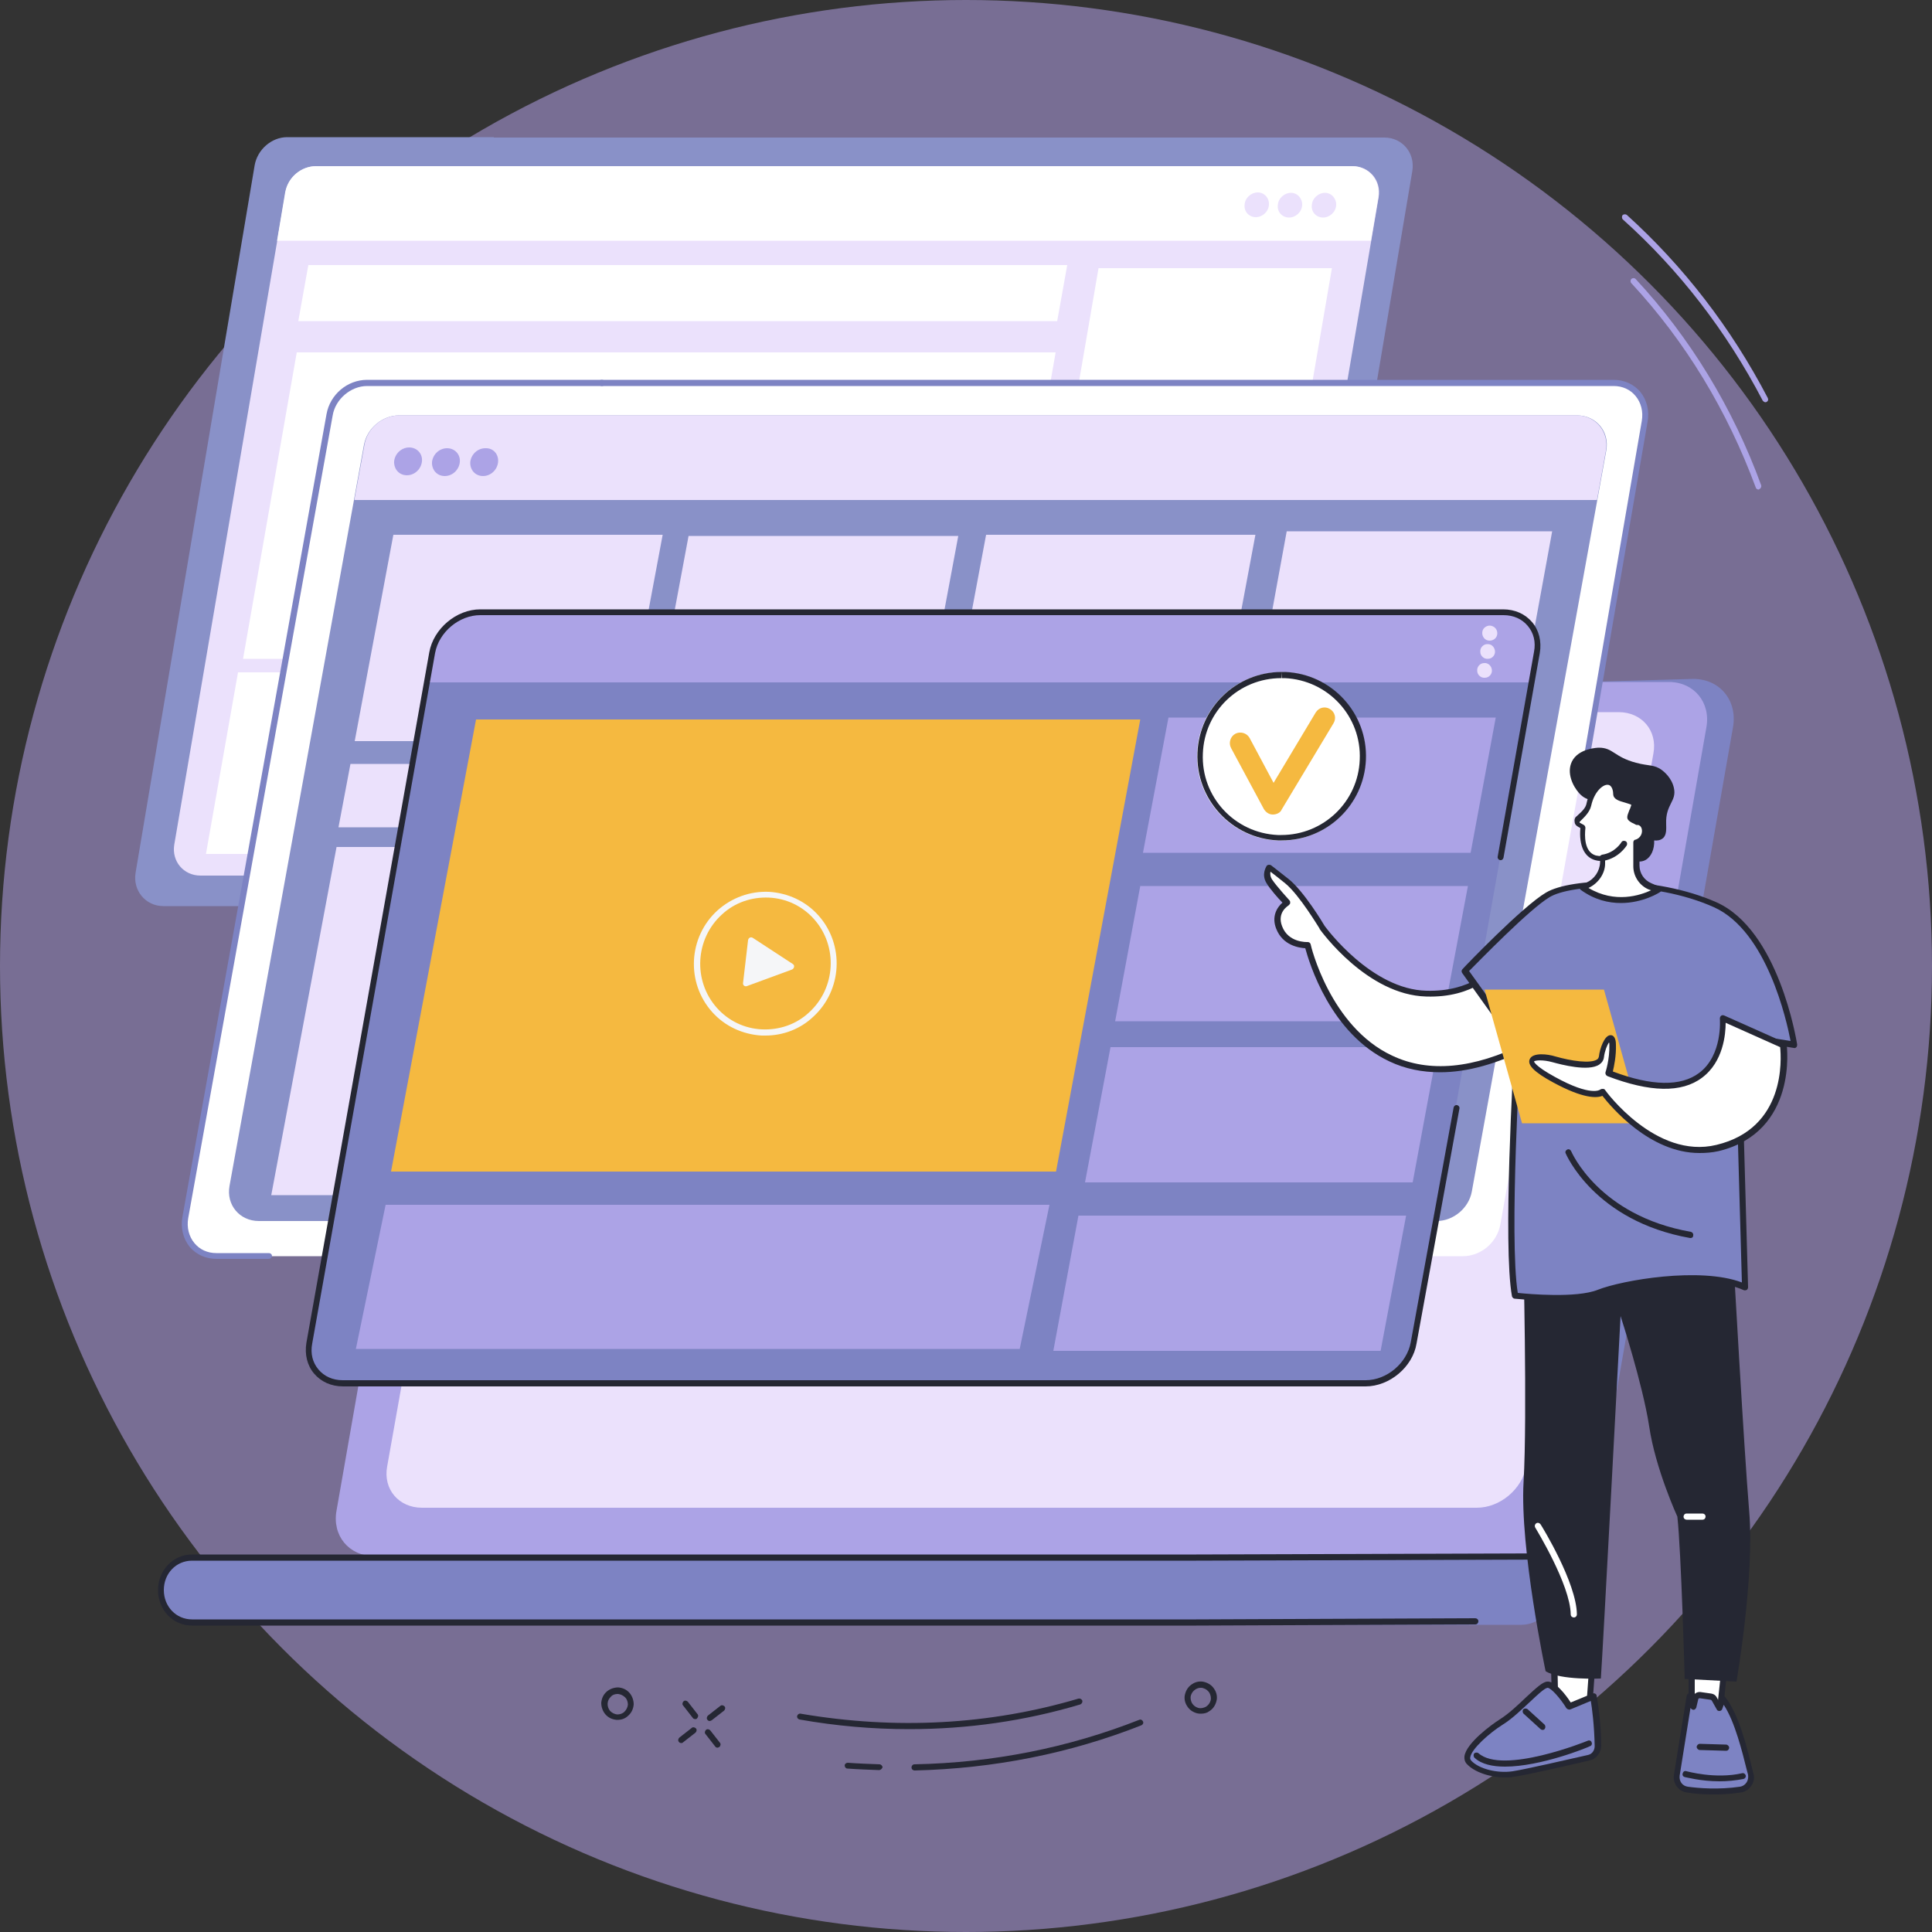 <?xml version="1.0" encoding="utf-8"?>
<!-- Generator: Adobe Illustrator 28.0.0, SVG Export Plug-In . SVG Version: 6.00 Build 0)  -->
<svg version="1.1" xmlns="http://www.w3.org/2000/svg" xmlns:xlink="http://www.w3.org/1999/xlink" x="0px" y="0px"
	 viewBox="0 0 500 500" style="enable-background:new 0 0 500 500;" xml:space="preserve">
<rect x="0" y="0" width="500" height="500" fill="#333333" stroke="none"/>
<style type="text/css">
	.st0{display:none;}
	.st1{display:inline;fill:#2E2B58;}
	.st2{fill:#786E94;}
	.st3{fill:#7D83C3;}
	.st4{fill:#ACA3E6;}
	.st5{fill:#EBE1FC;}
	.st6{fill:#252733;}
	.st7{fill:#8991C8;}
	.st8{fill:#FFFFFF;}
	.st9{fill:#F5B940;}
	.st10{fill:#F5F6F8;}
</style>
<g id="Layer_2" class="st0">
	<rect class="st1" width="500" height="500"/>
</g>
<g id="Layer_1">
	<g>
		<circle class="st2" cx="250" cy="250" r="250"/>
	</g>
</g>
<g id="Layer_3">
	<g>
		<g>
			<g>
				<path class="st3" d="M50.1,403.3h230h38.1h75.5c4.6,0,8.3,3.8,8.3,8.6c0,4.9-3.7,8.6-8.3,8.6h-75.5h-41.5H50.1
					c-4.6,0-8.3-3.8-8.3-8.6C41.8,407.1,45.5,403.3,50.1,403.3z"/>
				<g>
					<path class="st3" d="M321,394c-6.8-5.6-14-10.8-21.3-15.7c-14.9-10.1-30.6-19-46.4-27.8c-8.3-4.6-17-8.7-25.5-13
						c-8.6-4.3-17.2-8.5-25.8-12.8c-7.9-3.9-15.8-7.8-23.6-11.7c-17.9-60.4-37.3-129-33.4-129l293.2-8.3c6.9,0,11.5,5.6,10.3,12.5
						l-35.5,202.6c-1.2,6.9-7.8,12.5-14.7,12.5h-65.2C329,400.2,324.9,397.2,321,394z"/>
					<g>
						<path class="st4" d="M136.4,176.5h295.5c6.5,0,10.9,5.3,9.7,11.8l-35.5,202.6c-1.1,6.5-7.4,11.8-13.9,11.8H96.8
							c-6.5,0-10.9-5.3-9.7-11.8l35.5-202.6C123.7,181.8,129.9,176.5,136.4,176.5z"/>
					</g>
				</g>
				<g>
					<path class="st5" d="M145.9,184.3h273c6,0,10.1,4.8,9,10.7L395,379.5c-1.1,5.9-6.8,10.7-12.8,10.7h-273c-6,0-10.1-4.8-9-10.7
						L133,195.1C134.1,189.1,139.8,184.3,145.9,184.3z"/>
				</g>
			</g>
			<path class="st6" d="M309.6,420.7H49.7c-4.9,0-8.8-4-8.8-9.2c0-5.1,3.9-9.2,8.8-9.2h259.9l93-0.3c0,0,0,0,0,0
				c0.4,0,0.8,0.3,0.8,0.8c0,0.4-0.3,0.8-0.8,0.8l-93,0.3H49.7c-4.1,0-7.3,3.3-7.3,7.6c0,4.3,3.2,7.6,7.3,7.6h259.9l72.2-0.3
				c0,0,0,0,0,0c0.4,0,0.8,0.3,0.8,0.8c0,0.4-0.3,0.8-0.8,0.8L309.6,420.7z"/>
		</g>
		<g>
			<path class="st6" d="M159.8,445.1c-0.1,0-0.1,0-0.2,0c-1.1-0.1-2.1-0.5-2.9-1.4c-0.7-0.8-1.1-1.9-1.1-3c0.1-1.1,0.5-2.1,1.4-2.9
				c0.8-0.7,1.9-1.1,3-1.1c1.1,0.1,2.1,0.5,2.9,1.4c0.7,0.8,1.1,1.9,1.1,3c-0.1,1.1-0.5,2.1-1.4,2.9
				C161.8,444.8,160.8,445.1,159.8,445.1z M159.8,438.4c-0.6,0-1.3,0.2-1.7,0.7c-1.1,1-1.1,2.6-0.2,3.7c0.5,0.5,1.1,0.8,1.8,0.9
				c0.7,0,1.4-0.2,1.9-0.7c0.5-0.5,0.8-1.1,0.9-1.8c0-0.7-0.2-1.4-0.7-1.9c-0.5-0.5-1.1-0.8-1.8-0.9
				C159.9,438.4,159.9,438.4,159.8,438.4z"/>
			<g>
				<path class="st6" d="M179.9,444.9c-0.2,0-0.5-0.1-0.6-0.3l-2.5-3.2c-0.3-0.3-0.2-0.8,0.1-1.1c0.3-0.3,0.8-0.2,1.1,0.1l2.5,3.2
					c0.3,0.3,0.2,0.8-0.1,1.1C180.3,444.9,180.1,444.9,179.9,444.9z"/>
				<path class="st6" d="M185.7,452.3c-0.2,0-0.5-0.1-0.6-0.3l-2.5-3.2c-0.3-0.3-0.2-0.8,0.1-1.1c0.3-0.3,0.8-0.2,1.1,0.1l2.5,3.2
					c0.3,0.3,0.2,0.8-0.1,1.1C186,452.2,185.8,452.3,185.7,452.3z"/>
				<path class="st6" d="M176.3,451.1c-0.2,0-0.5-0.1-0.6-0.3c-0.3-0.3-0.2-0.8,0.1-1.1l3.2-2.5c0.3-0.3,0.8-0.2,1.1,0.1
					c0.3,0.3,0.2,0.8-0.1,1.1l-3.2,2.5C176.6,451.1,176.5,451.1,176.3,451.1z"/>
				<path class="st6" d="M183.7,445.4c-0.2,0-0.5-0.1-0.6-0.3c-0.3-0.3-0.2-0.8,0.1-1.1l3.2-2.5c0.3-0.3,0.8-0.2,1.1,0.1
					c0.3,0.3,0.2,0.8-0.1,1.1l-3.2,2.5C184,445.3,183.8,445.4,183.7,445.4z"/>
			</g>
			<g>
				<path class="st6" d="M236.7,458.2c-0.4,0-0.8-0.3-0.8-0.8c0-0.4,0.3-0.8,0.8-0.8c20.3-0.4,39.8-4.3,58.1-11.5
					c0.4-0.2,0.8,0,1,0.4c0.2,0.4,0,0.8-0.4,1C276.9,453.8,257.2,457.7,236.7,458.2C236.7,458.2,236.7,458.2,236.7,458.2z"/>
				<path class="st6" d="M227.5,458.1C227.5,458.1,227.4,458.1,227.5,458.1c-2.7-0.1-5.5-0.2-8.2-0.4c-0.4,0-0.7-0.4-0.7-0.8
					c0-0.4,0.4-0.7,0.8-0.7c2.7,0.2,5.5,0.3,8.2,0.4c0.4,0,0.8,0.4,0.8,0.8C228.2,457.8,227.9,458.1,227.5,458.1z"/>
				<path class="st6" d="M235.3,447.5c-9.4,0-18.8-0.8-28.4-2.5c-0.4-0.1-0.7-0.5-0.6-0.9c0.1-0.4,0.5-0.7,0.9-0.6
					c24.7,4.2,48.9,2.9,71.9-3.9c0.4-0.1,0.8,0.1,1,0.5c0.1,0.4-0.1,0.8-0.5,1C265.2,445.4,250.4,447.5,235.3,447.5z"/>
			</g>
			<g>
				<path class="st4" d="M456.9,104.1c-0.3,0-0.5-0.2-0.7-0.4c-9.4-18-21.6-33.8-36.2-46.9c-0.3-0.3-0.3-0.8-0.1-1.1
					c0.3-0.3,0.8-0.3,1.1-0.1c14.7,13.3,27,29.2,36.5,47.4c0.2,0.4,0.1,0.8-0.3,1C457.1,104.1,457,104.1,456.9,104.1z"/>
				<path class="st4" d="M455.1,126.7c-0.3,0-0.6-0.2-0.7-0.5c-7.4-20-18.2-37.8-32.2-52.9c-0.3-0.3-0.3-0.8,0-1.1
					c0.3-0.3,0.8-0.3,1.1,0c14.1,15.2,25.1,33.2,32.5,53.4c0.1,0.4-0.1,0.8-0.5,1C455.2,126.7,455.2,126.7,455.1,126.7z"/>
			</g>
			<path class="st6" d="M310.8,443.5c-0.3,0-0.6,0-1-0.1c-1.1-0.3-2-0.9-2.6-1.9c-0.6-0.9-0.8-2.1-0.5-3.1c0.3-1.1,0.9-2,1.9-2.6
				c0.9-0.6,2.1-0.8,3.1-0.5c1.1,0.3,2,0.9,2.6,1.9c0.6,0.9,0.8,2.1,0.5,3.1c-0.3,1.1-0.9,2-1.9,2.6
				C312.4,443.3,311.6,443.5,310.8,443.5z M310.8,436.8c-0.5,0-0.9,0.1-1.4,0.4c-0.6,0.4-1,0.9-1.2,1.6c-0.2,0.7,0,1.4,0.3,2
				c0.4,0.6,0.9,1,1.6,1.2c0.7,0.2,1.4,0,2-0.3c0.6-0.4,1-0.9,1.2-1.6c0.2-0.7,0-1.4-0.3-2c-0.4-0.6-0.9-1-1.6-1.2
				C311.2,436.8,311,436.8,310.8,436.8z"/>
		</g>
		<g>
			<g>
				<g>
					<path class="st7" d="M127.8,35.6h230.5c4.6,0,8,4,7.2,8.7l-30.8,182.9c-0.7,4.1-4.4,7.3-8.4,7.3h-284c-4.6,0-8-4-7.2-8.7
						L65.9,42.8c0.7-4.1,4.4-7.3,8.4-7.3H127.8z"/>
				</g>
				<g>
					<g>
						<path class="st5" d="M132.3,43H350c4.4,0,7.5,3.7,6.8,8L328,219.9c-0.6,3.8-4.1,6.7-8,6.7H51.9c-4.4,0-7.5-3.7-6.8-8
							L73.9,49.7c0.6-3.8,4.1-6.7,8-6.7H132.3z"/>
						<path class="st8" d="M354.8,62.3l1.9-11.2c0.7-4.3-2.4-8.1-6.8-8.1H132.3H81.8c-3.9,0-7.3,2.9-8,6.8l-2.1,12.5H354.8z"/>
						<g>
							<path class="st5" d="M328.4,53c-0.1,1.8-1.7,3.2-3.4,3.2c-1.7,0-3.1-1.4-2.9-3.2c0.1-1.8,1.7-3.2,3.4-3.2
								C327.2,49.8,328.5,51.2,328.4,53z"/>
							<path class="st5" d="M337,53.1c-0.1,1.8-1.7,3.2-3.4,3.2c-1.7,0-3.1-1.4-2.9-3.2c0.1-1.8,1.7-3.2,3.4-3.2
								C335.8,49.9,337.1,51.4,337,53.1z"/>
							<path class="st5" d="M345.8,53.1c-0.1,1.8-1.7,3.2-3.4,3.2c-1.7,0-3.1-1.4-2.9-3.2c0.1-1.8,1.7-3.2,3.4-3.2
								C344.6,49.9,345.9,51.4,345.8,53.1z"/>
						</g>
					</g>
					<g>
						<polygon class="st8" points="259.3,170.5 62.9,170.5 76.8,91.2 273.2,91.2 						"/>
						<polygon class="st8" points="273.6,83.1 77.2,83.1 79.8,68.6 276.2,68.6 						"/>
						<polygon class="st8" points="114.7,221 53.3,221 61.6,174 123,174 						"/>
						<polygon class="st8" points="182,221.4 120.6,221.4 128.8,174.3 190.2,174.3 						"/>
						<polygon class="st8" points="249.7,221 188.3,221 196.6,174 258,174 						"/>
						<polygon class="st8" points="318.7,220.9 258.2,220.9 284.3,69.4 344.7,69.4 						"/>
					</g>
				</g>
			</g>
			<g>
				<g>
					<path class="st8" d="M155.7,99.1h261.9c5.3,0,9,4.6,8,9.9l-37.3,207.8c-0.8,4.7-5,8.3-9.7,8.3H56c-5.3,0-9-4.6-8-9.9
						l37.3-207.8c0.8-4.7,5-8.3,9.7-8.3H155.7z"/>
					<path class="st3" d="M69.5,325.8H56c-2.7,0-5.2-1.1-6.9-3.1c-1.7-2.1-2.4-4.9-1.9-7.7l37.3-207.8c0.9-5.1,5.4-8.9,10.5-8.9
						h60.8c0.4,0,0.8,0.3,0.8,0.8c0,0.4-0.3,0.8-0.8,0.8H95c-4.2,0-8.2,3.4-8.9,7.6L48.7,315.3c-0.4,2.4,0.2,4.7,1.6,6.4
						c1.4,1.7,3.4,2.6,5.7,2.6h13.6c0.4,0,0.8,0.3,0.8,0.8C70.3,325.5,70,325.8,69.5,325.8z"/>
					<path class="st3" d="M410,200.3c0,0-0.1,0-0.1,0c-0.4-0.1-0.7-0.5-0.6-0.9l15.6-90.5c0.4-2.4-0.2-4.7-1.6-6.4
						c-1.4-1.7-3.4-2.6-5.7-2.6H155.7c-0.4,0-0.8-0.3-0.8-0.8c0-0.4,0.3-0.8,0.8-0.8h261.9c2.7,0,5.2,1.1,6.9,3.1
						c1.7,2.1,2.4,4.9,1.9,7.7l-15.6,90.5C410.7,200,410.4,200.3,410,200.3z"/>
				</g>
				<g>
					<g>
						<path class="st7" d="M160.8,107.5h247.3c5,0,8.5,4.2,7.6,9.1l-34.8,191.8c-0.8,4.3-4.8,7.6-9.1,7.6H67c-5,0-8.5-4.2-7.6-9.1
							l34.8-191.8c0.8-4.3,4.8-7.6,9.1-7.6H160.8z"/>
						<path class="st5" d="M413.3,129.4l2.3-12.7c0.9-4.9-2.6-9.2-7.6-9.2H160.8h-57.4c-4.4,0-8.4,3.3-9.1,7.7l-2.6,14.2H413.3z"/>
						<path class="st4" d="M109.2,119.4c-0.2,2-1.9,3.6-3.9,3.6c-2,0-3.4-1.6-3.3-3.6c0.2-2,1.9-3.6,3.9-3.6
							S109.4,117.4,109.2,119.4z"/>
						<path class="st4" d="M119,119.6c-0.2,2-1.9,3.6-3.9,3.6s-3.4-1.6-3.3-3.6c0.2-2,1.9-3.6,3.9-3.6S119.2,117.6,119,119.6z"/>
						<path class="st4" d="M128.9,119.6c-0.2,2-1.9,3.6-3.9,3.6s-3.4-1.6-3.3-3.6c0.2-2,1.9-3.6,3.9-3.6
							C127.7,115.9,129.1,117.6,128.9,119.6z"/>
					</g>
					<g>
						<polygon class="st5" points="161.5,191.8 91.8,191.8 101.8,138.4 171.5,138.4 						"/>
						<polygon class="st5" points="238,192.2 168.2,192.2 178.2,138.7 248,138.7 						"/>
						<polygon class="st5" points="314.9,191.8 245.2,191.8 255.2,138.4 324.9,138.4 						"/>
						<polygon class="st5" points="293.4,309.3 70.2,309.3 87.1,219.2 310.2,219.2 						"/>
						<polygon class="st5" points="310.8,214.1 87.6,214.1 90.7,197.7 313.9,197.7 						"/>
						<polygon class="st5" points="370.2,309.7 301.5,309.7 333,137.5 401.7,137.5 						"/>
					</g>
				</g>
			</g>
			<g>
				<g>
					<path class="st3" d="M124.3,158.4H389c5.8,0,9.7,4.7,8.7,10.4l-31.8,178.7c-1,5.8-6.6,10.4-12.4,10.4H88.8
						c-5.8,0-9.7-4.7-8.7-10.4l31.8-178.7C112.9,163.1,118.5,158.4,124.3,158.4z"/>
				</g>
				<path class="st4" d="M396.3,176.6l1.4-7.7c1-5.8-2.9-10.4-8.7-10.4H124.3c-5.8,0-11.4,4.7-12.4,10.4l-1.4,7.7H396.3z"/>
				<g>
					<polygon class="st9" points="273.3,303.2 101.2,303.2 123.2,186.2 295.1,186.2 					"/>
					<polygon class="st4" points="263.9,349.1 92.1,349.1 99.8,311.8 271.6,311.8 					"/>
					<g>
						<polygon class="st4" points="380.6,220.7 295.8,220.7 302.4,185.7 387.1,185.7 						"/>
						<polygon class="st4" points="373.3,264.3 288.6,264.3 295.1,229.3 379.9,229.3 						"/>
						<polygon class="st4" points="365.6,306 280.8,306 287.4,271 372.1,271 						"/>
						<polygon class="st4" points="357.3,349.6 272.6,349.6 279.1,314.6 363.9,314.6 						"/>
					</g>
					<g>
						<path class="st10" d="M198.1,268c-0.3,0-0.7,0-1,0c-4.9-0.3-9.5-2.4-12.8-6.1c-6.8-7.6-6.2-19.4,1.4-26.3
							c3.7-3.3,8.4-5,13.3-4.8c4.9,0.3,9.5,2.4,12.8,6.1c6.8,7.6,6.2,19.4-1.4,26.3C207.1,266.3,202.7,268,198.1,268z M185.5,260.8
							c3,3.4,7.2,5.4,11.7,5.6c4.5,0.2,8.9-1.3,12.2-4.4c6.9-6.3,7.5-17.1,1.3-24.1c-3-3.4-7.2-5.4-11.7-5.6
							c-4.5-0.2-8.9,1.3-12.2,4.4C179.9,243,179.3,253.8,185.5,260.8z"/>
						<g>
							<path class="st10" d="M192.3,254.4l1.3-11.1c0.1-0.6,0.7-0.9,1.2-0.6l10.4,6.8c0.5,0.3,0.4,1.1-0.2,1.4l-11.7,4.3
								C192.8,255.4,192.2,255,192.3,254.4z"/>
						</g>
					</g>
				</g>
				<g>
					<path class="st5" d="M387.5,163.9c0,1.1-0.9,1.9-2,1.9c-1.1,0-1.9-0.9-1.9-2c0-1.1,0.9-1.9,2-1.9
						C386.7,162,387.5,162.8,387.5,163.9z"/>
					<path class="st5" d="M386.9,168.5c0.1,1.1-0.8,2-1.8,2c-1.1,0.1-2-0.8-2-1.8c-0.1-1.1,0.8-2,1.8-2
						C385.9,166.6,386.8,167.4,386.9,168.5z"/>
					<path class="st5" d="M386.1,173.4c0.1,1.1-0.8,2-1.8,2c-1.1,0.1-2-0.8-2-1.8c-0.1-1.1,0.8-2,1.8-2
						C385.1,171.5,386,172.3,386.1,173.4z"/>
				</g>
				<g>
					<path class="st6" d="M353.4,358.8H88.8c-3.1,0-5.7-1.2-7.5-3.3c-1.8-2.1-2.5-5-2-8l31.8-178.7c1.1-6.1,7-11.1,13.2-11.1H389
						c3.1,0,5.7,1.2,7.5,3.3c1.8,2.1,2.5,5,2,8l-9.4,53c-0.1,0.4-0.5,0.7-0.9,0.6c-0.4-0.1-0.7-0.5-0.6-0.9l9.4-53
						c0.5-2.6-0.1-4.9-1.6-6.7c-1.5-1.8-3.7-2.8-6.3-2.8H124.3c-5.5,0-10.7,4.4-11.7,9.8L80.8,347.7c-0.5,2.6,0.1,4.9,1.6,6.7
						c1.5,1.8,3.7,2.8,6.3,2.8h264.7c5.5,0,10.7-4.4,11.7-9.8l11.1-60.8c0.1-0.4,0.5-0.7,0.9-0.6c0.4,0.1,0.7,0.5,0.6,0.9
						l-11.1,60.8C365.6,353.8,359.6,358.8,353.4,358.8z"/>
				</g>
			</g>
		</g>
		<g>
			<g>
				
					<ellipse transform="matrix(0.653 -0.757 0.757 0.653 -33.17 319.056)" class="st8" cx="331.7" cy="195.7" rx="21.8" ry="21.8"/>
				<path class="st6" d="M331.7,173.9v1.6c0.3,0,0.6,0,0.8,0c11.2,0.5,19.9,9.9,19.4,21.1c-0.4,10.9-9.4,19.5-20.3,19.5
					c-0.3,0-0.6,0-0.9,0c-11.2-0.5-19.9-9.9-19.4-21.1c0.4-10.9,9.3-19.5,20.3-19.5L331.7,173.9z M331.7,173.9
					c-11.7,0-21.3,9.2-21.8,20.9c-0.5,12.1,8.9,22.2,20.9,22.7c0.3,0,0.6,0,0.9,0c11.7,0,21.3-9.2,21.8-20.9
					c0.5-12.1-8.9-22.2-20.9-22.7C332.3,173.9,332,173.9,331.7,173.9z"/>
			</g>
			<path class="st9" d="M329.4,210.8c-1,0-1.8-0.6-2.3-1.4l-8.5-15.8c-0.7-1.3-0.2-3,1.1-3.7c1.3-0.7,3-0.2,3.7,1.1l6.2,11.6
				l10.9-18.2c0.8-1.3,2.4-1.7,3.7-0.9c1.3,0.8,1.7,2.4,0.9,3.7l-13.4,22.3C331.4,210.3,330.4,210.8,329.4,210.8
				C329.5,210.8,329.4,210.8,329.4,210.8z"/>
		</g>
		<g>
			<g>
				<g>
					<polygon class="st8" points="446.1,433.1 445,443.8 437.8,444.6 437.8,431.9 					"/>
					<path class="st6" d="M437.8,445.4c-0.2,0-0.4-0.1-0.5-0.2c-0.2-0.1-0.3-0.4-0.3-0.6v-12.7c0-0.2,0.1-0.4,0.3-0.6
						c0.2-0.1,0.4-0.2,0.6-0.2l8.3,1.1c0.4,0.1,0.7,0.4,0.7,0.9l-1.1,10.7c0,0.4-0.3,0.6-0.7,0.7L437.8,445.4
						C437.8,445.4,437.8,445.4,437.8,445.4z M438.6,432.8v10.9l5.7-0.7l1-9.3L438.6,432.8z"/>
				</g>
				<g>
					<path class="st3" d="M436.7,463.2c3,0.4,7.9,0.8,13.7,0c1.9-0.3,3.2-2.1,2.7-4c-1.3-5.2-3.5-15-7.2-19.6l-0.9,2.5l-1.3-2.3
						c-0.2-0.3-0.5-0.5-0.9-0.6l-2.8-0.4c-0.6-0.1-1.1,0.3-1.3,0.9l-0.5,2.1l-1-2.8l-3.3,20.5C433.7,461.3,434.9,463,436.7,463.2z"
						/>
					<path class="st6" d="M443.5,464.4c-2.8,0-5.2-0.2-6.9-0.5c-2.2-0.3-3.7-2.3-3.4-4.5l3.3-20.5c0.1-0.4,0.3-0.6,0.7-0.7
						c0.4,0,0.7,0.2,0.8,0.5l0.1,0.3c0.4-0.7,1.1-1.2,2-1.1l2.8,0.4c0.6,0.1,1.1,0.4,1.4,1l0.5,0.9l0.3-0.9c0.1-0.3,0.3-0.4,0.6-0.5
						c0.3,0,0.5,0.1,0.7,0.3c3.6,4.4,5.8,13.4,7.1,18.8l0.3,1.1c0.3,1.1,0.1,2.3-0.6,3.2c-0.6,0.9-1.6,1.6-2.8,1.7
						C448,464.3,445.6,464.4,443.5,464.4z M436.8,462.4c3,0.4,7.9,0.8,13.5,0c0.7-0.1,1.3-0.5,1.7-1.1c0.4-0.6,0.5-1.3,0.4-2
						l-0.3-1.1c-1.2-4.8-3.1-12.6-6-17l-0.4,1.1c-0.1,0.3-0.4,0.5-0.7,0.5c-0.3,0-0.6-0.1-0.7-0.4l-1.3-2.3
						c-0.1-0.1-0.2-0.2-0.3-0.2l-2.8-0.4c-0.2,0-0.4,0.1-0.4,0.3l-0.5,2.1c-0.1,0.3-0.4,0.6-0.7,0.6c-0.3,0-0.6-0.2-0.8-0.5
						l-2.8,17.5C434.5,461,435.4,462.2,436.8,462.4z"/>
				</g>
				<path class="st6" d="M445,461c-4.9,0-8.8-1.1-9-1.1c-0.4-0.1-0.7-0.5-0.5-1c0.1-0.4,0.5-0.7,1-0.5c0.1,0,7.4,2.1,14.4,0.5
					c0.4-0.1,0.8,0.2,0.9,0.6c0.1,0.4-0.2,0.8-0.6,0.9C449.1,460.8,447,461,445,461z"/>
				<path class="st6" d="M446.7,453.1C446.7,453.1,446.7,453.1,446.7,453.1l-6.8-0.2c-0.4,0-0.8-0.4-0.8-0.8c0-0.4,0.4-0.8,0.8-0.8
					l6.8,0.2c0.4,0,0.8,0.4,0.8,0.8C447.5,452.7,447.2,453.1,446.7,453.1z"/>
				<g>
					<polygon class="st8" points="412.3,427.4 411.2,443 402.5,443 402.1,427.4 					"/>
					<path class="st6" d="M411.2,443.8h-8.7c-0.4,0-0.8-0.3-0.8-0.8l-0.4-15.6c0-0.2,0.1-0.4,0.2-0.6c0.1-0.1,0.3-0.2,0.6-0.2h10.2
						c0.2,0,0.4,0.1,0.6,0.2c0.1,0.2,0.2,0.4,0.2,0.6L412,443C412,443.4,411.6,443.8,411.2,443.8z M403.3,442.2h7.2l1-14h-8.5
						L403.3,442.2z"/>
				</g>
				<g>
					<path class="st3" d="M413.5,451.8c0,1.5-1,2.8-2.4,3.1c-5,1.2-16.2,3.8-19.5,4.2c-4.2,0.6-9.3-0.7-11.5-3.1
						c-2.2-2.4,4.9-8.3,8.3-10.4c5-3.1,9.9-9.4,11.9-9.6c2-0.3,5.8,5.6,5.8,5.6l6.2-2.6C412.3,439,413.4,444.3,413.5,451.8z"/>
					<path class="st6" d="M389.5,460c-3.9,0-8-1.4-9.9-3.5c-0.5-0.5-0.7-1.3-0.6-2c0.5-3.4,6.9-8.1,9.1-9.5c2.4-1.5,4.8-3.8,6.9-5.8
						c2.6-2.4,4.1-3.8,5.3-4c2.1-0.3,5,3.5,6.2,5.4l5.6-2.3c0.2-0.1,0.5-0.1,0.7,0c0.2,0.1,0.4,0.3,0.4,0.5c0,0.2,1.1,5.5,1.2,12.9
						c0,1.8-1.2,3.5-3,3.9c-4.8,1.1-16.3,3.8-19.5,4.2C391,460,390.2,460,389.5,460z M400.5,436.8
						C400.5,436.8,400.4,436.8,400.5,436.8c-0.8,0.1-2.7,1.9-4.5,3.6c-2.2,2-4.6,4.4-7.2,6c-3.2,2-8,6.2-8.3,8.4
						c-0.1,0.4,0.1,0.6,0.2,0.8c2,2.2,6.8,3.4,10.8,2.8c3.2-0.5,14.6-3.1,19.4-4.2c1.1-0.2,1.8-1.2,1.8-2.3c0,0,0,0,0,0
						c-0.1-5.5-0.7-9.9-1-11.7l-5.3,2.2c-0.3,0.1-0.7,0-1-0.3C403.8,439.5,401.4,436.8,400.5,436.8z"/>
				</g>
				<path class="st6" d="M389.5,457.2c-3.2,0-6.1-0.6-7.9-2.3c-0.3-0.3-0.3-0.8-0.1-1.1c0.3-0.3,0.8-0.3,1.1-0.1
					c6.3,5.7,28.1-3.1,28.3-3.2c0.4-0.2,0.9,0,1,0.4c0.2,0.4,0,0.9-0.4,1C410.8,452.3,398.7,457.2,389.5,457.2z"/>
				<path class="st6" d="M399.2,447.7c-0.2,0-0.4-0.1-0.5-0.2l-4.4-4c-0.3-0.3-0.3-0.8-0.1-1.1c0.3-0.3,0.8-0.3,1.1-0.1l4.4,4
					c0.3,0.3,0.3,0.8,0.1,1.1C399.6,447.7,399.4,447.7,399.2,447.7z"/>
				<path class="st6" d="M448.6,325.8c0,0,2.7,48.7,4.1,65.5c1.4,16.8-3.3,43.9-3.3,43.9l-13.4-0.7c0,0-0.9-32.9-1.9-42
					c0,0-5.7-12.4-7.3-23.4c-1.7-11-7.4-28.5-7.4-28.5s-4.6,87-5.1,93.8c0,0-10.5,0.5-14.3-1.9c0,0-6.7-31.7-5.7-49
					c1-17.3-0.1-60.2-0.1-60.2L448.6,325.8z"/>
				<path class="st8" d="M440.6,393.3h-4.1c-0.4,0-0.8-0.3-0.8-0.8c0-0.4,0.3-0.8,0.8-0.8h4.1c0.4,0,0.8,0.3,0.8,0.8
					C441.4,392.9,441.1,393.3,440.6,393.3z"/>
				<path class="st8" d="M407.3,418.6c-0.4,0-0.8-0.3-0.8-0.8c-0.1-7.7-9.1-22.3-9.2-22.5c-0.2-0.4-0.1-0.8,0.3-1.1
					c0.4-0.2,0.8-0.1,1.1,0.3c0.4,0.6,9.3,15.1,9.4,23.3C408.1,418.2,407.8,418.6,407.3,418.6C407.3,418.6,407.3,418.6,407.3,418.6z
					"/>
			</g>
			<g>
				<g>
					<path class="st8" d="M389.9,247.9c-1-0.1-5.8,9.7-20.8,9.3c-15-0.4-27-17.2-27-17.2s-5.2-8.7-9.1-11.9
						c-3.9-3.2-4.5-3.6-4.5-3.6s-1.2,1.6,0,3.6c1.2,1.9,4.6,5.5,4.6,5.5s-3.7,2.1-2.1,6.3c1.9,4.9,7.4,4.5,7.4,4.5
						s11.1,49.2,57.1,25.8L389.9,247.9z"/>
					<path class="st6" d="M372.7,277.5c-4.7,0-9.1-0.9-13.1-2.8c-15.4-7.2-20.8-25.7-21.8-29.3c-1.6-0.1-5.8-0.7-7.5-5
						c-1.3-3.2,0.2-5.6,1.6-6.8c-1.1-1.1-3.2-3.5-4.1-5c-1.5-2.4,0-4.4,0-4.5c0.2-0.3,0.7-0.4,1.1-0.2c0,0,0.7,0.5,4.6,3.6
						c3.9,3.1,8.9,11.4,9.3,12.1c0.5,0.7,12.2,16.5,26.4,16.8c11.5,0.3,16.8-5.5,19-8c0.8-0.9,1.2-1.3,1.8-1.3
						c0.3,0,0.6,0.3,0.7,0.6l5.6,22.5c0.1,0.4-0.1,0.7-0.4,0.9C387.5,275.3,379.8,277.5,372.7,277.5z M338.4,243.8
						c0.4,0,0.7,0.2,0.8,0.6c0,0.2,5,21.3,21.1,28.8c9.5,4.5,21.1,3.4,34.3-3.2l-5.2-20.7c0,0-0.1,0.1-0.1,0.1
						c-2.2,2.4-7.9,8.9-20.2,8.5c-15.2-0.4-27.1-16.8-27.6-17.5c0,0,0,0,0-0.1c-0.1-0.1-5.2-8.7-8.9-11.7c-2-1.6-3.1-2.5-3.8-3
						c-0.1,0.5-0.1,1.2,0.4,2c1.2,1.8,4.5,5.4,4.5,5.4c0.2,0.2,0.2,0.4,0.2,0.7c0,0.2-0.2,0.4-0.4,0.6c-0.1,0.1-3.1,1.8-1.7,5.4
						C333.4,244,338.2,243.8,338.4,243.8C338.4,243.8,338.4,243.8,338.4,243.8z M390.1,248.6L390.1,248.6L390.1,248.6z"/>
				</g>
				<g>
					<path class="st3" d="M464.2,270.4c0,0-4.5-29.1-20.4-36.2c-15.9-7.1-37.4-6.2-43.3-2.6c-5.9,3.6-21.4,19.7-21.4,19.7l13.7,19.1
						c0,0-3.1,51.3-0.7,64.9c0,0,15.2,1.8,21.6-0.8c6.4-2.5,27.6-6.1,37.8-1.4l-1.8-65L464.2,270.4z"/>
					<path class="st6" d="M402.8,336.7c-5.4,0-10.4-0.6-10.8-0.6c-0.3,0-0.6-0.3-0.7-0.6c-2.4-13.1,0.4-60.3,0.6-64.8l-13.5-18.9
						c-0.2-0.3-0.2-0.7,0.1-1c0.6-0.7,15.6-16.3,21.6-19.8c6.5-3.9,28.3-4.5,44.1,2.5c16.1,7.2,20.7,35.6,20.9,36.8
						c0,0.2,0,0.5-0.2,0.7c-0.2,0.2-0.4,0.3-0.7,0.2l-13.6-2.2l1.8,64.1c0,0.3-0.1,0.5-0.3,0.7c-0.2,0.1-0.5,0.2-0.8,0.1
						c-9.6-4.4-30.5-1.2-37.2,1.5C411.2,336.3,406.9,336.7,402.8,336.7z M392.8,334.6c2.8,0.3,15.2,1.4,20.7-0.8
						c6.3-2.5,26.5-6,37.3-1.9l-1.8-63.8c0-0.2,0.1-0.5,0.3-0.6c0.2-0.2,0.4-0.2,0.6-0.2l13.5,2.1c-1-5.2-6.1-28.4-19.8-34.6
						c-15.8-7.1-37.1-6-42.6-2.6c-5.2,3.1-18.2,16.5-20.8,19.1l13.3,18.5c0.1,0.1,0.2,0.3,0.1,0.5
						C393.5,270.9,390.5,320.4,392.8,334.6z"/>
				</g>
				<path class="st6" d="M437.5,320.4c0,0-0.1,0-0.1,0c-24.8-4.4-32.1-21.7-32.2-21.9c-0.2-0.4,0-0.8,0.4-1c0.4-0.2,0.8,0,1,0.4
					c0.1,0.2,7.1,16.7,31,20.9c0.4,0.1,0.7,0.5,0.6,0.9C438.2,320.2,437.9,320.4,437.5,320.4z"/>
				<polygon class="st9" points="393.9,290.7 424.8,290.7 415.1,256.1 384.2,256.1 				"/>
				<g>
					<path class="st8" d="M461.5,270.5l-15.7-7c0,0,2.2,26.5-29.5,14.3c0,0,1.2-3.4,1-7.4c-0.2-4-2.5-0.1-2.9,3.1
						c-0.3,3.2-7.8,1.9-12.2,0.6c-4.5-1.3-10.3-0.4,0,5.3c10.3,5.7,12.6,3.2,12.6,3.2s13.2,18.5,29.6,14.5
						C464.7,292.3,461.5,270.5,461.5,270.5z"/>
					<path class="st6" d="M439.8,298.4c-12.9,0-22.9-12-25.1-14.8c-1.4,0.6-4.9,0.8-12.8-3.5c-4.8-2.6-6.7-4.5-6-6
						c0.8-1.8,4.7-1.3,6.6-0.7c4.2,1.2,9.1,1.9,10.8,0.8c0.3-0.2,0.4-0.4,0.5-0.8c0.2-1.9,1.4-5.5,3-5.5c0,0,0,0,0,0
						c1.3,0,1.4,1.8,1.4,2.4c0.1,3-0.5,5.7-0.8,7c10.1,3.8,17.6,3.9,22.3,0.4c6.2-4.6,5.4-14,5.4-14.1c0-0.3,0.1-0.5,0.3-0.7
						c0.2-0.2,0.5-0.2,0.8-0.1l15.7,7c0.2,0.1,0.4,0.3,0.5,0.6c0,0.2,3,22.5-17.6,27.5C443,298.3,441.4,298.4,439.8,298.4z
						 M414.8,281.8C414.9,281.8,414.9,281.8,414.8,281.8c0.3,0,0.5,0.1,0.6,0.3c0.1,0.2,13.1,18,28.8,14.2
						c18-4.3,16.8-22.3,16.5-25.3l-14.1-6.3c0,2.9-0.6,10.1-6.1,14.2c-5.3,4-13.5,3.8-24.5-0.4c-0.4-0.2-0.6-0.6-0.5-1
						c0,0,1.1-3.3,1-7.1c0-0.3,0-0.5-0.1-0.6c-0.5,0.7-1.1,2.2-1.3,3.8c-0.1,0.8-0.5,1.4-1.2,1.9c-2.8,1.9-9.9,0-12.1-0.6
						c-2.5-0.7-4.5-0.5-4.8-0.2c0,0,0.1,1.1,5.4,4c9.4,5.2,11.7,3.3,11.7,3.3C414.4,281.8,414.6,281.8,414.8,281.8z"/>
				</g>
			</g>
			<g>
				<path class="st6" d="M419.7,220.9c1.4,1.2,4,2.8,6.1,1.7c1.5-0.8,2.4-2.8,2.3-5.1c0.7,0.1,1.6,0,2.3-0.6c1-0.9,0.8-2.6,0.8-3.7
					c-0.2-5.1,2.8-5.8,2-9.3c-0.6-2.7-2.7-4.3-3.1-4.6c-2-1.5-3.4-1-6.7-1.9c-5.7-1.5-5.9-3.9-9.6-3.9c-0.2,0-5.3,0.1-7,3.6
					c-1.4,2.9,0.2,6.3,1.9,8.2c2.2,2.4,3.8,1.2,6,3.2C418.6,211.9,415.7,217.3,419.7,220.9z"/>
				<g>
					<path class="st8" d="M408.4,211.9l0.2-0.2c1.1-1,2.3-2.1,2.6-3.5c1.3-6.2,6.9-8.4,7.2-2.7c0.1,1.4,5.3,1.4,4.7,2.9
						c-1.6,3.9-1.7,2.9,0.6,4.3c0.3,0,0.5,0.1,0.8,0.2c1.2,0.5,1.6,2.1,0.9,3.5c-0.4,0.9-1.1,1.4-1.9,1.7v6.2c0,2.3,1.4,4.4,3.5,5.3
						l2.1,0.9c0,0-9.7,6.4-19.6-0.6l1.3-0.6c2.3-1,3.8-3.3,3.9-5.9l0-1.2c-0.7,0.1-1.3,0-1.9-0.2c-2.8-0.8-3.7-4-3.2-7.9l-1.1-0.6
						C408,213,407.9,212.3,408.4,211.9z"/>
					<path class="st6" d="M419.5,233.7c-3.2,0-6.8-0.8-10.4-3.4c-0.2-0.2-0.4-0.4-0.3-0.7c0-0.3,0.2-0.5,0.5-0.6l1.3-0.6
						c2-0.9,3.4-2.9,3.5-5.2l0-0.4c-0.5,0-0.9-0.1-1.3-0.2c-2.8-0.8-4.2-3.8-3.8-8.3l-0.7-0.4c-0.5-0.3-0.8-0.7-0.8-1.3
						c-0.1-0.5,0.1-1.1,0.6-1.4c0,0,0,0,0,0l0.2-0.2c1-0.9,2.1-1.9,2.3-3.1c0.9-4.3,3.7-6.8,5.9-6.6c0.6,0,2.6,0.5,2.8,3.9
						c0.2,0.2,1.3,0.5,1.9,0.7c1.3,0.4,2.3,0.7,2.7,1.4c0.2,0.3,0.2,0.7,0,1.1c-0.2,0.6-0.4,1-0.6,1.4c-0.2,0.5-0.4,0.9-0.5,1.1
						c0.1,0.1,0.2,0.1,0.3,0.2c0.2,0.1,0.5,0.3,0.9,0.5c0.3,0,0.6,0.1,0.8,0.2c1.6,0.7,2.1,2.8,1.3,4.6c-0.4,0.8-1,1.5-1.8,1.9v5.7
						c0,2,1.2,3.8,3.1,4.6l2.1,0.9c0.3,0.1,0.5,0.4,0.5,0.6c0,0.3-0.1,0.6-0.3,0.7C429.5,231,425.2,233.7,419.5,233.7z M411.1,229.8
						c6.9,4.1,13.4,1.9,16.2,0.6l-0.6-0.2c-2.4-1-4-3.4-4-6V218c0-0.3,0.2-0.7,0.6-0.7c0.6-0.2,1.1-0.6,1.4-1.2
						c0.5-1,0.2-2.2-0.5-2.5c-0.1-0.1-0.3-0.1-0.5-0.1c-0.1,0-0.3,0-0.4-0.1c-0.4-0.2-0.7-0.4-1-0.5c-1.6-0.9-1.3-1.5-0.6-3.3
						c0.2-0.3,0.3-0.8,0.5-1.3c-0.3-0.2-1.1-0.4-1.7-0.6c-1.4-0.4-2.9-0.8-3-2.1c0-0.7-0.2-2.4-1.4-2.5c-1.3-0.1-3.5,1.8-4.3,5.4
						c-0.4,1.7-1.7,2.9-2.8,4l-0.2,0.2c0,0,0,0,0,0c0,0,0,0,0,0.1c0,0,0,0.1,0,0.1l1.1,0.6c0.3,0.2,0.4,0.5,0.4,0.8
						c-0.2,1.8-0.4,6.2,2.7,7.1c0.5,0.1,1,0.2,1.6,0.1c0.2,0,0.4,0.1,0.6,0.2c0.2,0.1,0.3,0.4,0.2,0.6l0,1.2
						C415.4,226,413.7,228.6,411.1,229.8L411.1,229.8z M408.4,211.9L408.4,211.9L408.4,211.9z"/>
				</g>
				<path class="st6" d="M414.8,222.8c-0.4,0-0.7-0.3-0.8-0.7c-0.1-0.4,0.2-0.8,0.6-0.9c3.4-0.5,5-3.2,5-3.2
					c0.2-0.4,0.7-0.5,1.1-0.3c0.4,0.2,0.5,0.7,0.3,1.1c-0.1,0.1-2,3.3-6.1,4C414.8,222.8,414.8,222.8,414.8,222.8z"/>
			</g>
		</g>
	</g>
</g>
</svg>
